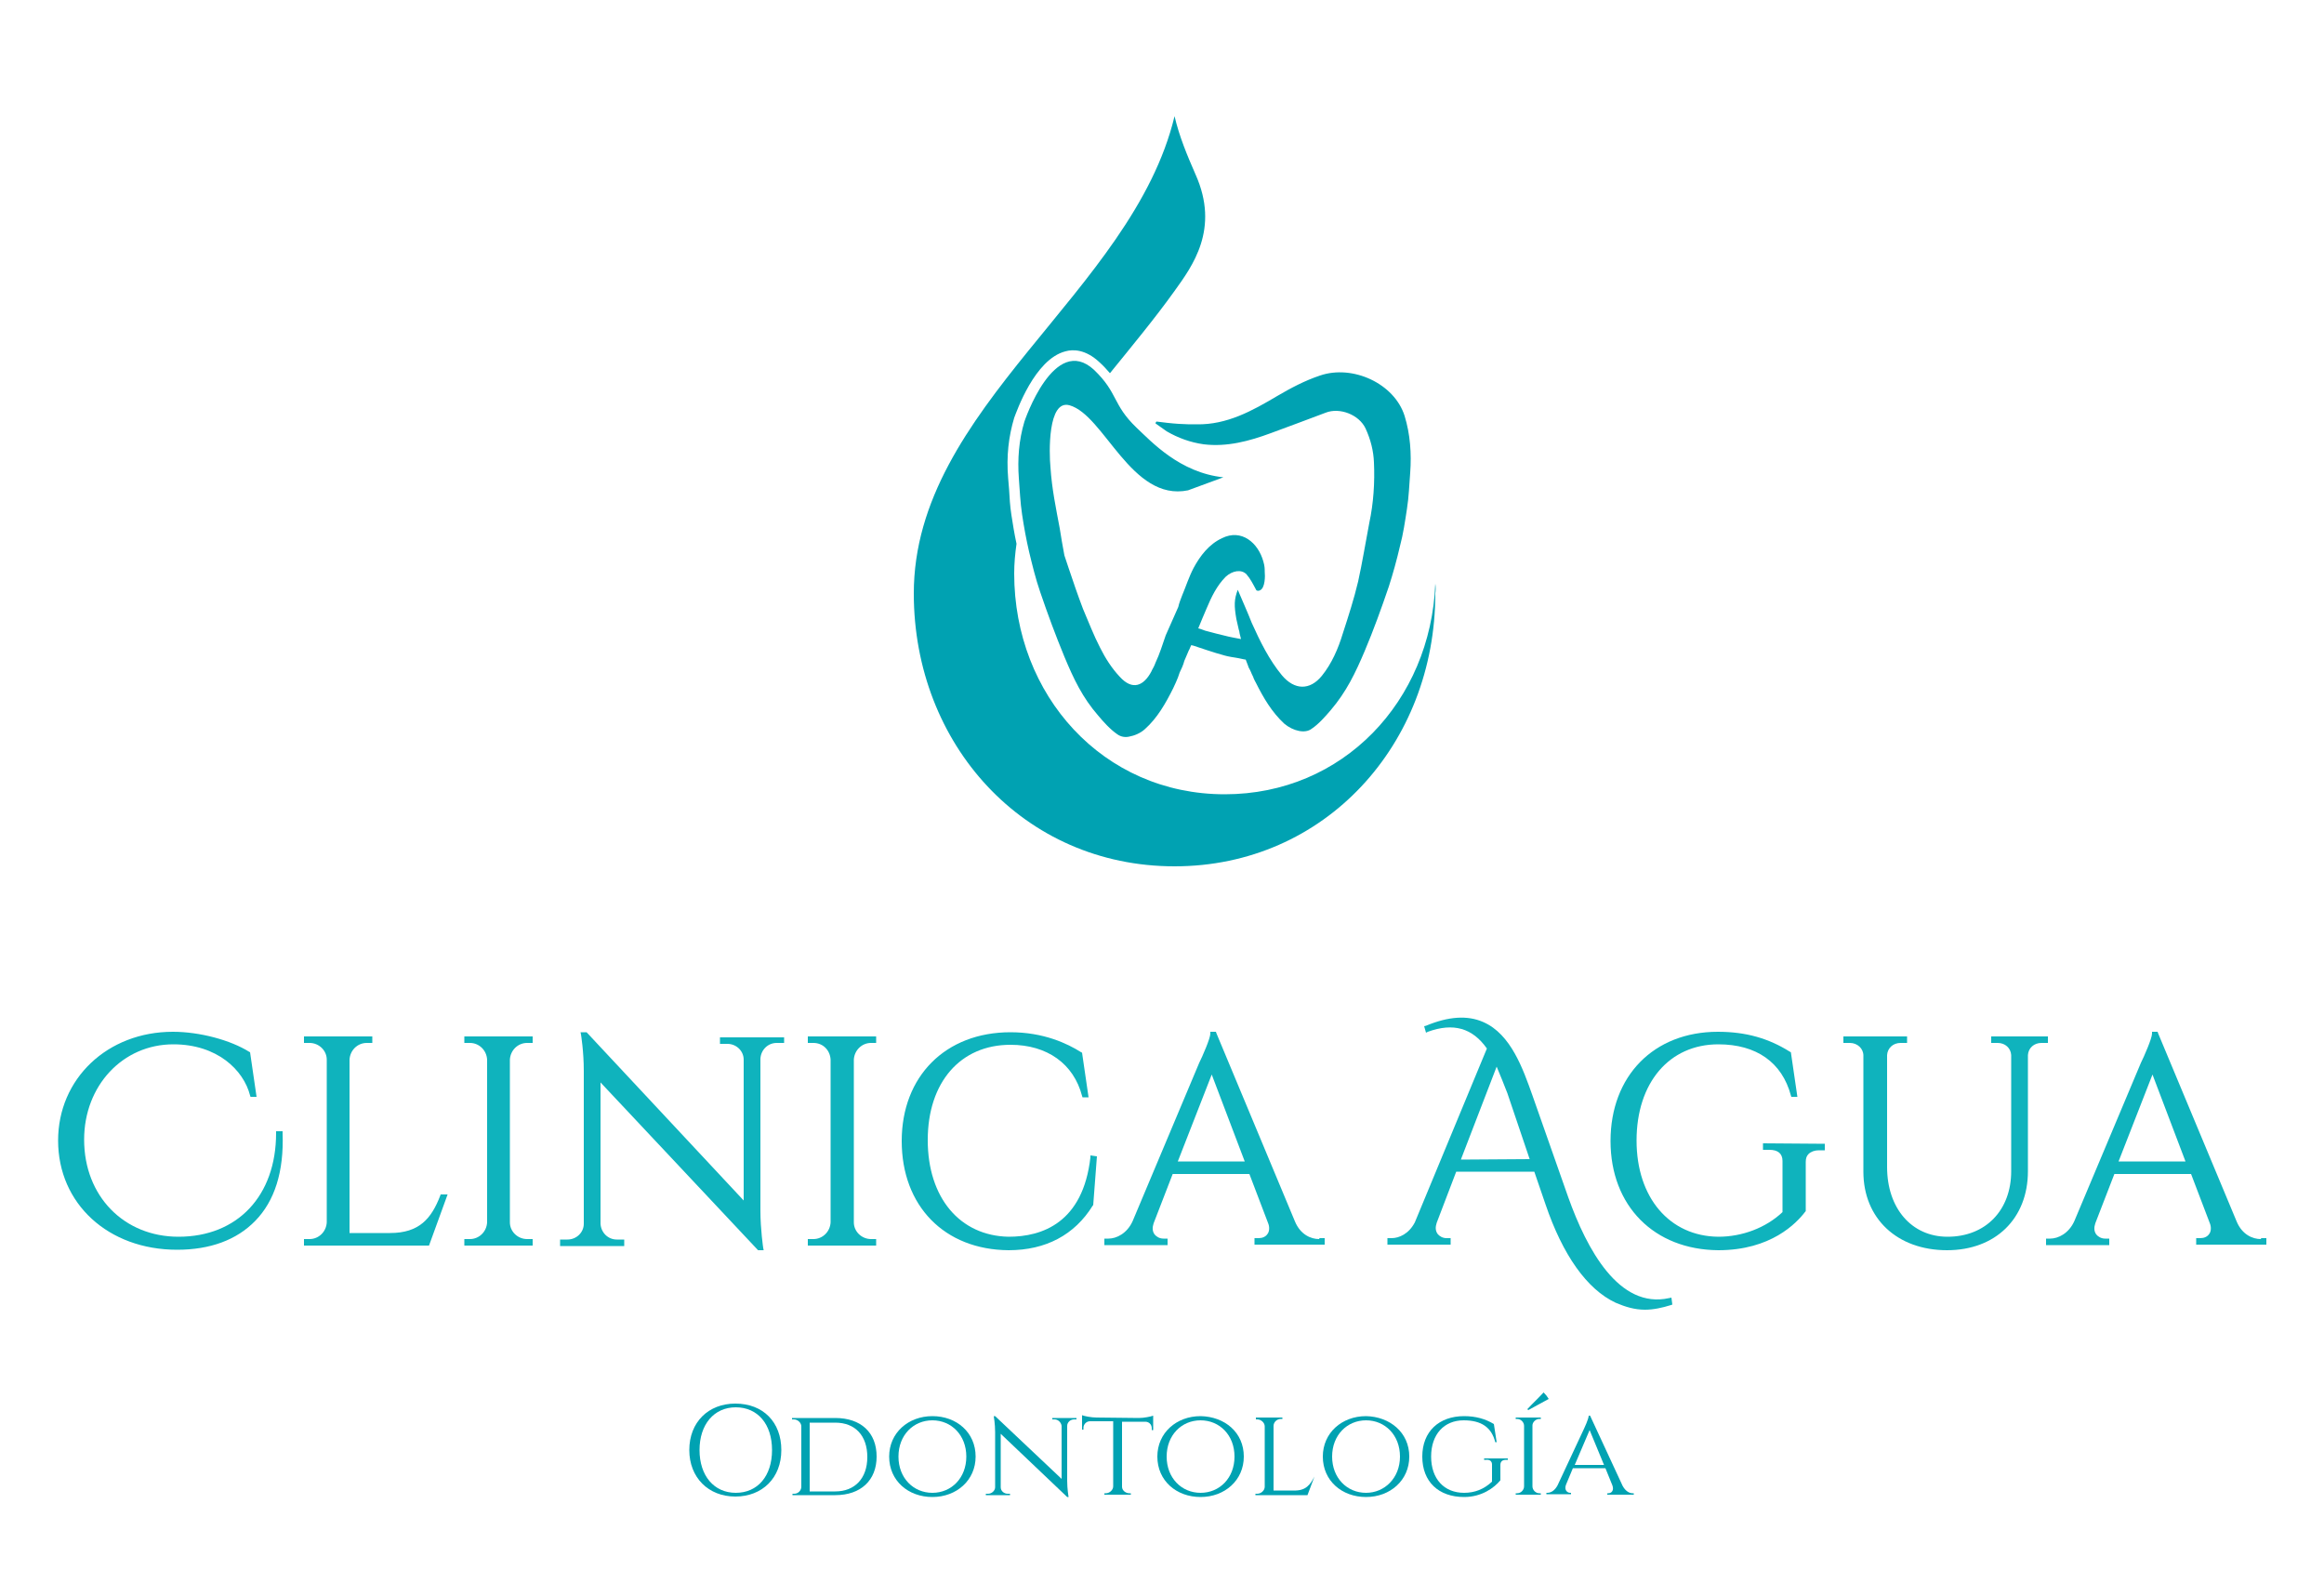 <?xml version="1.0" encoding="utf-8"?>
<!-- Generator: Adobe Illustrator 26.2.1, SVG Export Plug-In . SVG Version: 6.00 Build 0)  -->
<svg version="1.1" id="Capa_1" xmlns="http://www.w3.org/2000/svg" xmlns:xlink="http://www.w3.org/1999/xlink" x="0px" y="0px"
	 viewBox="0 0 500 343.4" style="enable-background:new 0 0 500 343.4;" xml:space="preserve">
<style type="text/css">
	.st0{fill:#00A2B2;}
	.st1{fill:#0FB3BD;}
</style>
<g>
	<path class="st0" d="M175.6,119.7"/>
	<g>
		<path class="st1" d="M54.9,262.7c-4,4.1-9.7,6.2-16.8,6.2c-14.8,0-25.6-9.9-25.6-23.5c0-13.3,10.6-23.4,24.7-23.4
			c5.8,0,12.4,1.8,16.4,4.3l0.2,0.1l1.4,9.6h-1.3l-0.1-0.3c-1.4-5.5-7.1-11-16.5-11c-10.9,0-19.2,8.9-19.2,20.5
			c0,12.2,8.6,20.9,20.3,20.9c12.7,0,21-8.8,21-22.3v-0.4h1.4v0.4C61.1,252.1,59.1,258.4,54.9,262.7z"/>
	</g>
	<g>
		<path class="st1" d="M96.3,257l-4,11H65.4v-1.4h1.2c2,0,3.6-1.6,3.7-3.6v-35c0-2-1.7-3.6-3.7-3.6h-1.2V223h14.7v1.4h-1.2
			c-2,0-3.6,1.6-3.7,3.6v37.3h8.7c6.3,0,8.9-3.1,10.8-8l0.1-0.3H96.3L96.3,257z"/>
	</g>
	<g>
		<path class="st1" d="M114.6,266.6v1.4H99.9v-1.4h1.2c2,0,3.6-1.6,3.7-3.6v-35c-0.1-2-1.7-3.6-3.7-3.6h-1.2V223h14.7v1.4h-1.2
			c-2,0-3.6,1.6-3.7,3.6v35c0,2,1.7,3.6,3.7,3.6H114.6z"/>
	</g>
	<g>
		<path class="st1" d="M168.7,223v1.4h-1.6c-1.9,0-3.4,1.5-3.5,3.4v32.7c0,4,0.6,8,0.6,8l0.1,0.5h-1.2l-0.1-0.1l-33.8-36v30.4
			c0.1,1.9,1.6,3.4,3.5,3.4h1.6v1.4h-13.8v-1.4h1.6c1.9,0,3.5-1.5,3.5-3.4v-32.9c0-4.2-0.6-7.8-0.6-7.8l-0.1-0.5h1.3l33.8,36.2V228
			c0-1.9-1.6-3.4-3.5-3.4h-1.6v-1.4h13.8V223z"/>
	</g>
	<g>
		<path class="st1" d="M188.5,266.6v1.4h-14.7v-1.4h1.2c2,0,3.6-1.6,3.7-3.6v-35c-0.1-2-1.6-3.6-3.7-3.6h-1.2V223h14.7v1.4h-1.1
			c-2,0-3.6,1.6-3.7,3.6v35c0,2,1.7,3.6,3.7,3.6H188.5z"/>
	</g>
	<g>
		<path class="st1" d="M236,248.8l-0.8,10.5l-0.1,0.1c-3.9,6.3-10.1,9.6-18.1,9.6c-13.8-0.1-23-9.5-23-23.5
			c0-13.9,9.4-23.4,23.4-23.4c7.1,0,12.2,2.4,15.2,4.3l0.2,0.1l1.4,9.6h-1.3l-0.1-0.3c-1.8-6.9-7.5-11-15.4-11
			c-10.8,0-17.8,8.1-17.8,20.5c0,12.4,6.9,20.6,17.4,20.8c7.2,0,16-3,17.6-17.1v-0.4L236,248.8L236,248.8z"/>
	</g>
	<g>
		<path class="st1" d="M283.8,266.6c-1.7,0-4-0.9-5.2-3.8l-16.9-40.5l-0.1-0.3h-1.2v0.4c0,1-1.7,4.9-2.4,6.3l-14.3,34
			c-1.2,2.7-3.5,3.8-5.2,3.8h-0.9v1.4h13.6v-1.4h-0.9c-0.8,0-1.5-0.4-1.9-0.9c-0.5-0.7-0.5-1.5-0.2-2.4l4.1-10.6h16.5l4,10.5
			c0.4,0.9,0.3,1.9-0.1,2.4c-0.4,0.6-1.1,0.9-1.9,0.9h-0.9v1.4h15.1v-1.4h-1.1L283.8,266.6L283.8,266.6z M253.4,249.9l7.3-18.7
			l7.1,18.7H253.4z"/>
	</g>
	<g>
		<path class="st1" d="M359.6,279.2l-0.5,0.1c-10.8,2.4-17.7-10.5-21.7-21.7l-7.7-21.9c-2-5.6-4.6-13.2-10.6-15.8
			c-3.4-1.5-7.5-1.2-12.3,0.8l-0.4,0.1l0.4,1.4l0.4-0.2c5.5-2,9.6-0.8,12.7,3.6l-15.5,37.4c-1.3,2.5-3.4,3.4-5,3.4h-0.9v1.4h13.6
			v-1.4h-0.9c-0.8,0-1.5-0.4-1.9-0.9c-0.5-0.7-0.5-1.5-0.2-2.4l4.2-11h16.8l2.4,7c3.7,10.9,8.9,18.3,15.1,21.2
			c2.1,0.9,4.1,1.5,6.3,1.5c1.8,0,3.7-0.4,5.6-1l0.3-0.1L359.6,279.2z M314.3,249.5l7.7-20c0.8,1.9,1.6,3.9,2.3,5.7l4.8,14.2
			L314.3,249.5L314.3,249.5z"/>
	</g>
	<g>
		<path class="st1" d="M392.6,246.1v1.4h-1.3c-0.9,0-1.7,0.3-2.2,0.8c-0.4,0.4-0.6,0.9-0.6,1.7v10.6l-0.1,0.1
			c-1.9,2.5-7.4,8.3-18.7,8.3c-13.8-0.1-23.2-9.5-23.2-23.5c0-14,9.3-23.5,23.1-23.5c6,0,10.9,1.4,15.5,4.3l0.2,0.1l1.4,9.6h-1.3
			l-0.1-0.3c-1.9-7.1-7.4-11-15.6-11c-10.6,0-17.6,8.3-17.6,20.7c0,12.3,7.1,20.6,17.6,20.7c5.1,0,10.2-1.9,13.8-5.3v-11
			c0-1.6-1-2.4-2.8-2.4h-1.4V246L392.6,246.1L392.6,246.1z"/>
	</g>
	<g>
		<path class="st1" d="M440.6,223v1.4h-1.4c-1.6,0-2.8,1.1-2.9,2.6v25c0,10.2-7,17-17.4,17c-10.7,0-18-6.8-18-16.9v-25
			c0-1.5-1.3-2.7-2.9-2.7h-1.4V223h13.7v1.4h-1.4c-1.6,0-2.8,1.1-2.9,2.6v24.1c0,8.9,5.3,15,13,15c8.2,0,13.7-5.7,13.7-14.1v-25
			c-0.1-1.5-1.3-2.6-2.9-2.6h-1.4V223H440.6z"/>
	</g>
	<g>
		<path class="st1" d="M486.4,266.6c-1.7,0-4-0.9-5.2-3.8l-16.9-40.5l-0.1-0.3H463v0.4c0,1-1.7,4.9-2.4,6.3l-14.3,34
			c-1.2,2.7-3.5,3.8-5.2,3.8h-0.9v1.4h13.6v-1.4h-0.9c-0.8,0-1.5-0.4-1.9-0.9c-0.5-0.7-0.5-1.5-0.2-2.4l4.1-10.6h16.5l4,10.5
			c0.4,0.9,0.3,1.9-0.1,2.4c-0.4,0.6-1.1,0.9-1.9,0.9h-0.9v1.4h15.1v-1.4h-1.1L486.4,266.6L486.4,266.6z M455.8,249.9l7.3-18.7
			l7.1,18.7H455.8z"/>
	</g>
	<g>
		<path class="st0" d="M211.9,123.8"/>
		<path class="st0" d="M218.8,117.9"/>
		<g>
			<path class="st0" d="M250.8,136.7c-0.7,2-1.3,4-2.2,5.9c-0.1,0.2-0.1,0.3-0.2,0.5c-0.2,0.5-0.5,0.9-0.7,1.4c-1.6,3-4,4.2-6.8,1.1
				c-1.7-1.8-3.1-4-4.2-6.2c-1.4-2.7-2.5-5.6-3.7-8.4c-1.1-2.9-2.1-5.8-3.1-8.8c-0.3-0.9-0.6-1.8-0.9-2.7c-0.4-2-0.7-4-1-5.8
				c-0.8-4.3-1.7-8.5-2-13.2c-0.3-3-0.6-14.6,4.1-13.3c7.5,2.1,13.3,20.8,25.5,18.3l7.6-2.8c-9.4-1-15.5-7.7-18.7-10.7
				c-5.2-5-3.9-7.4-9.1-12.4c-8.6-8-15,11.1-15,11.1c-1.2,4-1.5,8.1-1.2,12.2c0.2,2.5,0.3,5.2,0.7,7.8c0.4,2.7,0.9,5.4,1.5,8
				c0.7,2.9,1.4,5.8,2.4,8.7c1.6,4.7,3.3,9.3,5.2,13.9c2,4.8,3.9,8.8,7.3,12.7c1.1,1.3,2.5,2.9,4.1,4c0.7,0.5,1.6,0.7,2.5,0.5
				c1.1-0.2,2.4-0.7,3.4-1.6c2.7-2.4,4.5-5.6,6.1-8.8c0.2-0.5,0.4-0.8,0.6-1.3c0.3-0.7,0.6-1.4,0.8-2.1c0.4-0.8,0.8-1.7,1-2.5
				c0.2-0.5,0.4-0.9,0.6-1.4c0.2-0.4,0.3-0.8,0.5-1.1c0.1-0.3,0.3-0.7,0.4-0.9c0.1,0,0.2,0.1,0.4,0.1c2.4,0.8,3.9,1.3,4.9,1.6
				c0.8,0.2,1.6,0.5,2.5,0.7c1.4,0.3,1.5,0.2,3.7,0.7c0.1,0,0.1,0,0.2,0c0.2,0.5,0.3,0.8,0.5,1.3c0.1,0.4,0.3,0.7,0.4,0.9
				c0.1,0.1,0.1,0.3,0.2,0.4c0.1,0.3,0.3,0.7,0.4,0.9c0.1,0.2,0.2,0.4,0.2,0.5c0.2,0.4,0.3,0.7,0.5,1c1.6,3.2,3.4,6.3,6.1,8.8
				c1.9,1.6,4.5,2.2,5.9,1.1c1.5-1,2.9-2.6,4.1-4c3.4-4,5.3-8,7.3-12.7c1.9-4.5,3.6-9.2,5.2-13.9c0.9-2.8,1.7-5.7,2.4-8.7
				c0.7-2.6,1.1-5.4,1.5-8c0.4-2.5,0.5-5.2,0.7-7.8c0.3-4.1,0-8.3-1.2-12.2c-2.2-7-11.2-11.1-18.2-8.7c-3.3,1.1-6.3,2.7-9.2,4.4
				c-5.4,3.2-10.8,6.2-17.3,6.1c-1.3,0-2.5,0-3.9-0.1c-1.6-0.1-3.2-0.3-4.8-0.5c-0.1,0.1-0.2,0.3-0.2,0.4c0.8,0.6,1.6,1.1,2.4,1.7
				c2.4,1.4,5.1,2.4,8,2.8c5,0.6,9.8-0.7,14.4-2.4c4-1.5,7.9-2.9,11.8-4.4c3-1.2,7.2,0.4,8.6,3.4c1.1,2.4,1.7,4.8,1.8,7.3
				c0.2,4.3-0.1,8.8-1,13c-0.8,4.2-1.5,8.5-2.4,12.6c-0.9,3.8-2.1,7.5-3.3,11.2c-1,3.3-2.4,6.5-4.5,9.1c-2.6,3.2-5.9,3.1-8.6-0.1
				c-2.8-3.4-4.7-7.3-6.5-11.3c-0.9-2.3-1.9-4.5-3-7.1c-0.8,2.1-0.8,3.4-0.3,6.3c0.2,0.8,0.3,1.4,0.5,2.2c0.1,0.3,0.2,0.7,0.2,0.9
				c0.1,0.4,0.2,0.8,0.3,1.2c-1-0.2-2.3-0.4-3.8-0.8c-0.8-0.2-2.1-0.5-3.9-1c-0.6-0.2-1-0.4-1.5-0.5c0.6-1.5,1.2-2.9,1.8-4.3
				c1-2.4,2.2-4.9,4.1-6.8c1.4-1.3,3.4-1.7,4.5-0.5c0.8,0.9,1.4,2.1,2.1,3.4c0.1,0.1,0.5,0.2,0.8,0c1.1-0.5,1.1-3.1,1-4
				c0-0.6,0-1.2-0.3-2.2c-1.1-4-4.7-7.1-8.9-5c-2.8,1.3-4.7,3.8-6.1,6.4c-1,1.9-1.7,4.1-2.5,6c-0.3,0.8-0.6,1.5-0.8,2.4L250.8,136.7
				z"/>
		</g>
		<g>
			<path class="st0" d="M308.8,125.6c-1,25.2-19.8,45.3-45.3,45.3l0,0c-26.2,0-45.3-21.3-45.3-47.5c0-2.2,0.2-4.3,0.5-6.4
				c-0.5-2.3-0.8-4.3-1.1-6.2c-0.3-1.9-0.4-3.7-0.5-5.5c-0.1-0.8-0.1-1.6-0.2-2.4c-0.4-4.8,0.1-9,1.3-13c0.5-1.3,4.4-12.6,11-14.3
				c1.7-0.5,4.4-0.4,7.3,2.3c0.9,0.8,1.7,1.7,2.3,2.4c4.7-5.8,9.6-11.7,13.9-17.7c3.8-5.3,9.8-13.3,4.5-25.1
				c-1.8-4.1-3.5-8.2-4.5-12.5l0,0l0,0c-9.1,37.9-56.1,62.5-56.1,102.7c0,32.4,23.6,58.7,56.1,58.7l0,0l0,0
				c32.4,0,56.1-26.3,56.1-58.7C308.9,127,308.9,126.3,308.8,125.6z"/>
		</g>
	</g>
</g>
<g>
	<path class="st0" d="M168.1,312c0,6-4.1,10-9.9,10c-5.8,0-9.9-4.1-9.9-10c0-6,4.1-10,9.9-10C164.2,302,168.1,306,168.1,312z
		 M166.1,312c0-5.6-3.1-9.2-7.8-9.2c-4.7,0-7.8,3.7-7.8,9.2s3.1,9.2,7.8,9.2C163,321.2,166.1,317.6,166.1,312z"/>
	<path class="st0" d="M179.7,305.1c5.5,0,8.9,3.1,8.9,8.3c0,5.1-3.4,8.3-8.9,8.3h-9.2v-0.3h0.4c0.8,0,1.5-0.7,1.5-1.5v-13
		c0-0.8-0.8-1.5-1.6-1.5h-0.4v-0.3H179.7z M174.2,320.9h5.5c4.2,0,6.9-2.8,6.9-7.4s-2.6-7.4-6.9-7.4h-5.5V320.9z"/>
	<path class="st0" d="M209.9,313.4c0,5.1-4.1,8.7-9.3,8.7s-9.3-3.5-9.3-8.7c0-5.1,4.1-8.7,9.3-8.7S209.9,308.2,209.9,313.4z
		 M207.9,313.4c0-4.6-3.2-7.8-7.3-7.8c-4.1,0-7.3,3.2-7.3,7.8s3.2,7.8,7.3,7.8C204.7,321.2,207.9,318,207.9,313.4z"/>
	<path class="st0" d="M231.6,305.1v0.3h-0.5c-0.8,0-1.5,0.6-1.5,1.4v11.8c0,1.8,0.3,3.5,0.3,3.5h-0.3l-14.3-13.6V320
		c0,0.8,0.7,1.4,1.5,1.4h0.5v0.3h-5.2v-0.3h0.5c0.8,0,1.5-0.7,1.5-1.4v-11.8c0-1.9-0.3-3.5-0.3-3.5h0.3l14.3,13.5v-11.4
		c-0.1-0.8-0.8-1.4-1.5-1.4h-0.5v-0.3H231.6z"/>
	<path class="st0" d="M245,305.1c1.1,0,2.6-0.3,3.1-0.5v3.1h-0.3v-0.4c0-0.8-0.6-1.4-1.4-1.4h-5v14c0,0.8,0.8,1.4,1.6,1.4h0.3v0.3
		h-5.7v-0.3h0.3c0.8,0,1.6-0.7,1.6-1.5v-14h-5c-0.8,0-1.4,0.7-1.4,1.4v0.4h-0.3v-3.1c0.5,0.2,2,0.5,3.1,0.5L245,305.1L245,305.1z"/>
	<path class="st0" d="M267.6,313.4c0,5.1-4.1,8.7-9.3,8.7c-5.2,0-9.3-3.5-9.3-8.7c0-5.1,4.1-8.7,9.3-8.7
		C263.5,304.8,267.6,308.2,267.6,313.4z M265.6,313.4c0-4.6-3.2-7.8-7.3-7.8c-4.1,0-7.3,3.2-7.3,7.8s3.2,7.8,7.3,7.8
		C262.4,321.2,265.6,318,265.6,313.4z"/>
	<path class="st0" d="M282.8,317.7l-1.5,4h-11.2v-0.3h0.4c0.8,0,1.6-0.7,1.6-1.5v-13c0-0.8-0.8-1.5-1.6-1.5h-0.3V305h5.7v0.3h-0.3
		c-0.9,0-1.6,0.7-1.6,1.5v13.9h4.3C281,320.8,281.9,319.4,282.8,317.7L282.8,317.7L282.8,317.7z"/>
	<path class="st0" d="M303.2,313.4c0,5.1-4.1,8.7-9.3,8.7s-9.3-3.5-9.3-8.7c0-5.1,4.1-8.7,9.3-8.7
		C299,304.8,303.2,308.2,303.2,313.4z M301.2,313.4c0-4.6-3.2-7.8-7.3-7.8c-4.1,0-7.3,3.2-7.3,7.8s3.2,7.8,7.3,7.8
		C297.9,321.2,301.2,318,301.2,313.4z"/>
	<path class="st0" d="M322.8,318.5c-1.3,1.6-4,3.6-7.8,3.6c-5.5,0-9-3.3-9-8.7s3.6-8.7,9-8.7c2.5,0,4.6,0.6,6.4,1.7l0.6,3.9h-0.3
		c-0.8-3.2-3-4.7-6.8-4.7c-4.2,0-7,3-7,7.8c0,4.8,2.8,7.8,7.1,7.8c2.3,0,4.3-0.8,6-2.4v-3.7c0-0.7-0.5-1.1-1.3-1h-0.4v-0.3h5.1v0.3
		H324c-0.8,0-1.2,0.4-1.2,1.1L322.8,318.5z"/>
	<path class="st0" d="M331.5,321.6h-5.4v-0.3h0.3c0.8,0,1.5-0.7,1.5-1.5v-13c0-0.8-0.7-1.5-1.5-1.5h-0.3V305h5.4v0.3h-0.3
		c-0.8,0-1.5,0.7-1.5,1.4v13.1c0,0.8,0.7,1.5,1.5,1.5h0.3V321.6z M328.6,303.2c1.1-1.2,2.4-2.4,3.5-3.6c0.5,0.5,0.8,0.9,1.1,1.4
		c-1.5,0.8-2.9,1.6-4.4,2.4L328.6,303.2z"/>
	<path class="st0" d="M349.1,319.7c0.6,1.1,1.4,1.6,2.2,1.6h0.2v0.3h-5.7v-0.3h0.2c0.7,0,1.3-0.6,0.9-1.7l-1.5-3.7h-7l-1.5,3.6
		c-0.4,1.1,0.3,1.7,0.9,1.7h0.2v0.3h-5.3v-0.3h0.2c0.8,0,1.6-0.5,2.2-1.6l5.7-12.2c0,0,1-2.1,1-2.8h0.3L349.1,319.7z M345.1,315.2
		l-3.1-7.5l-3.2,7.5H345.1z"/>
</g>
</svg>
